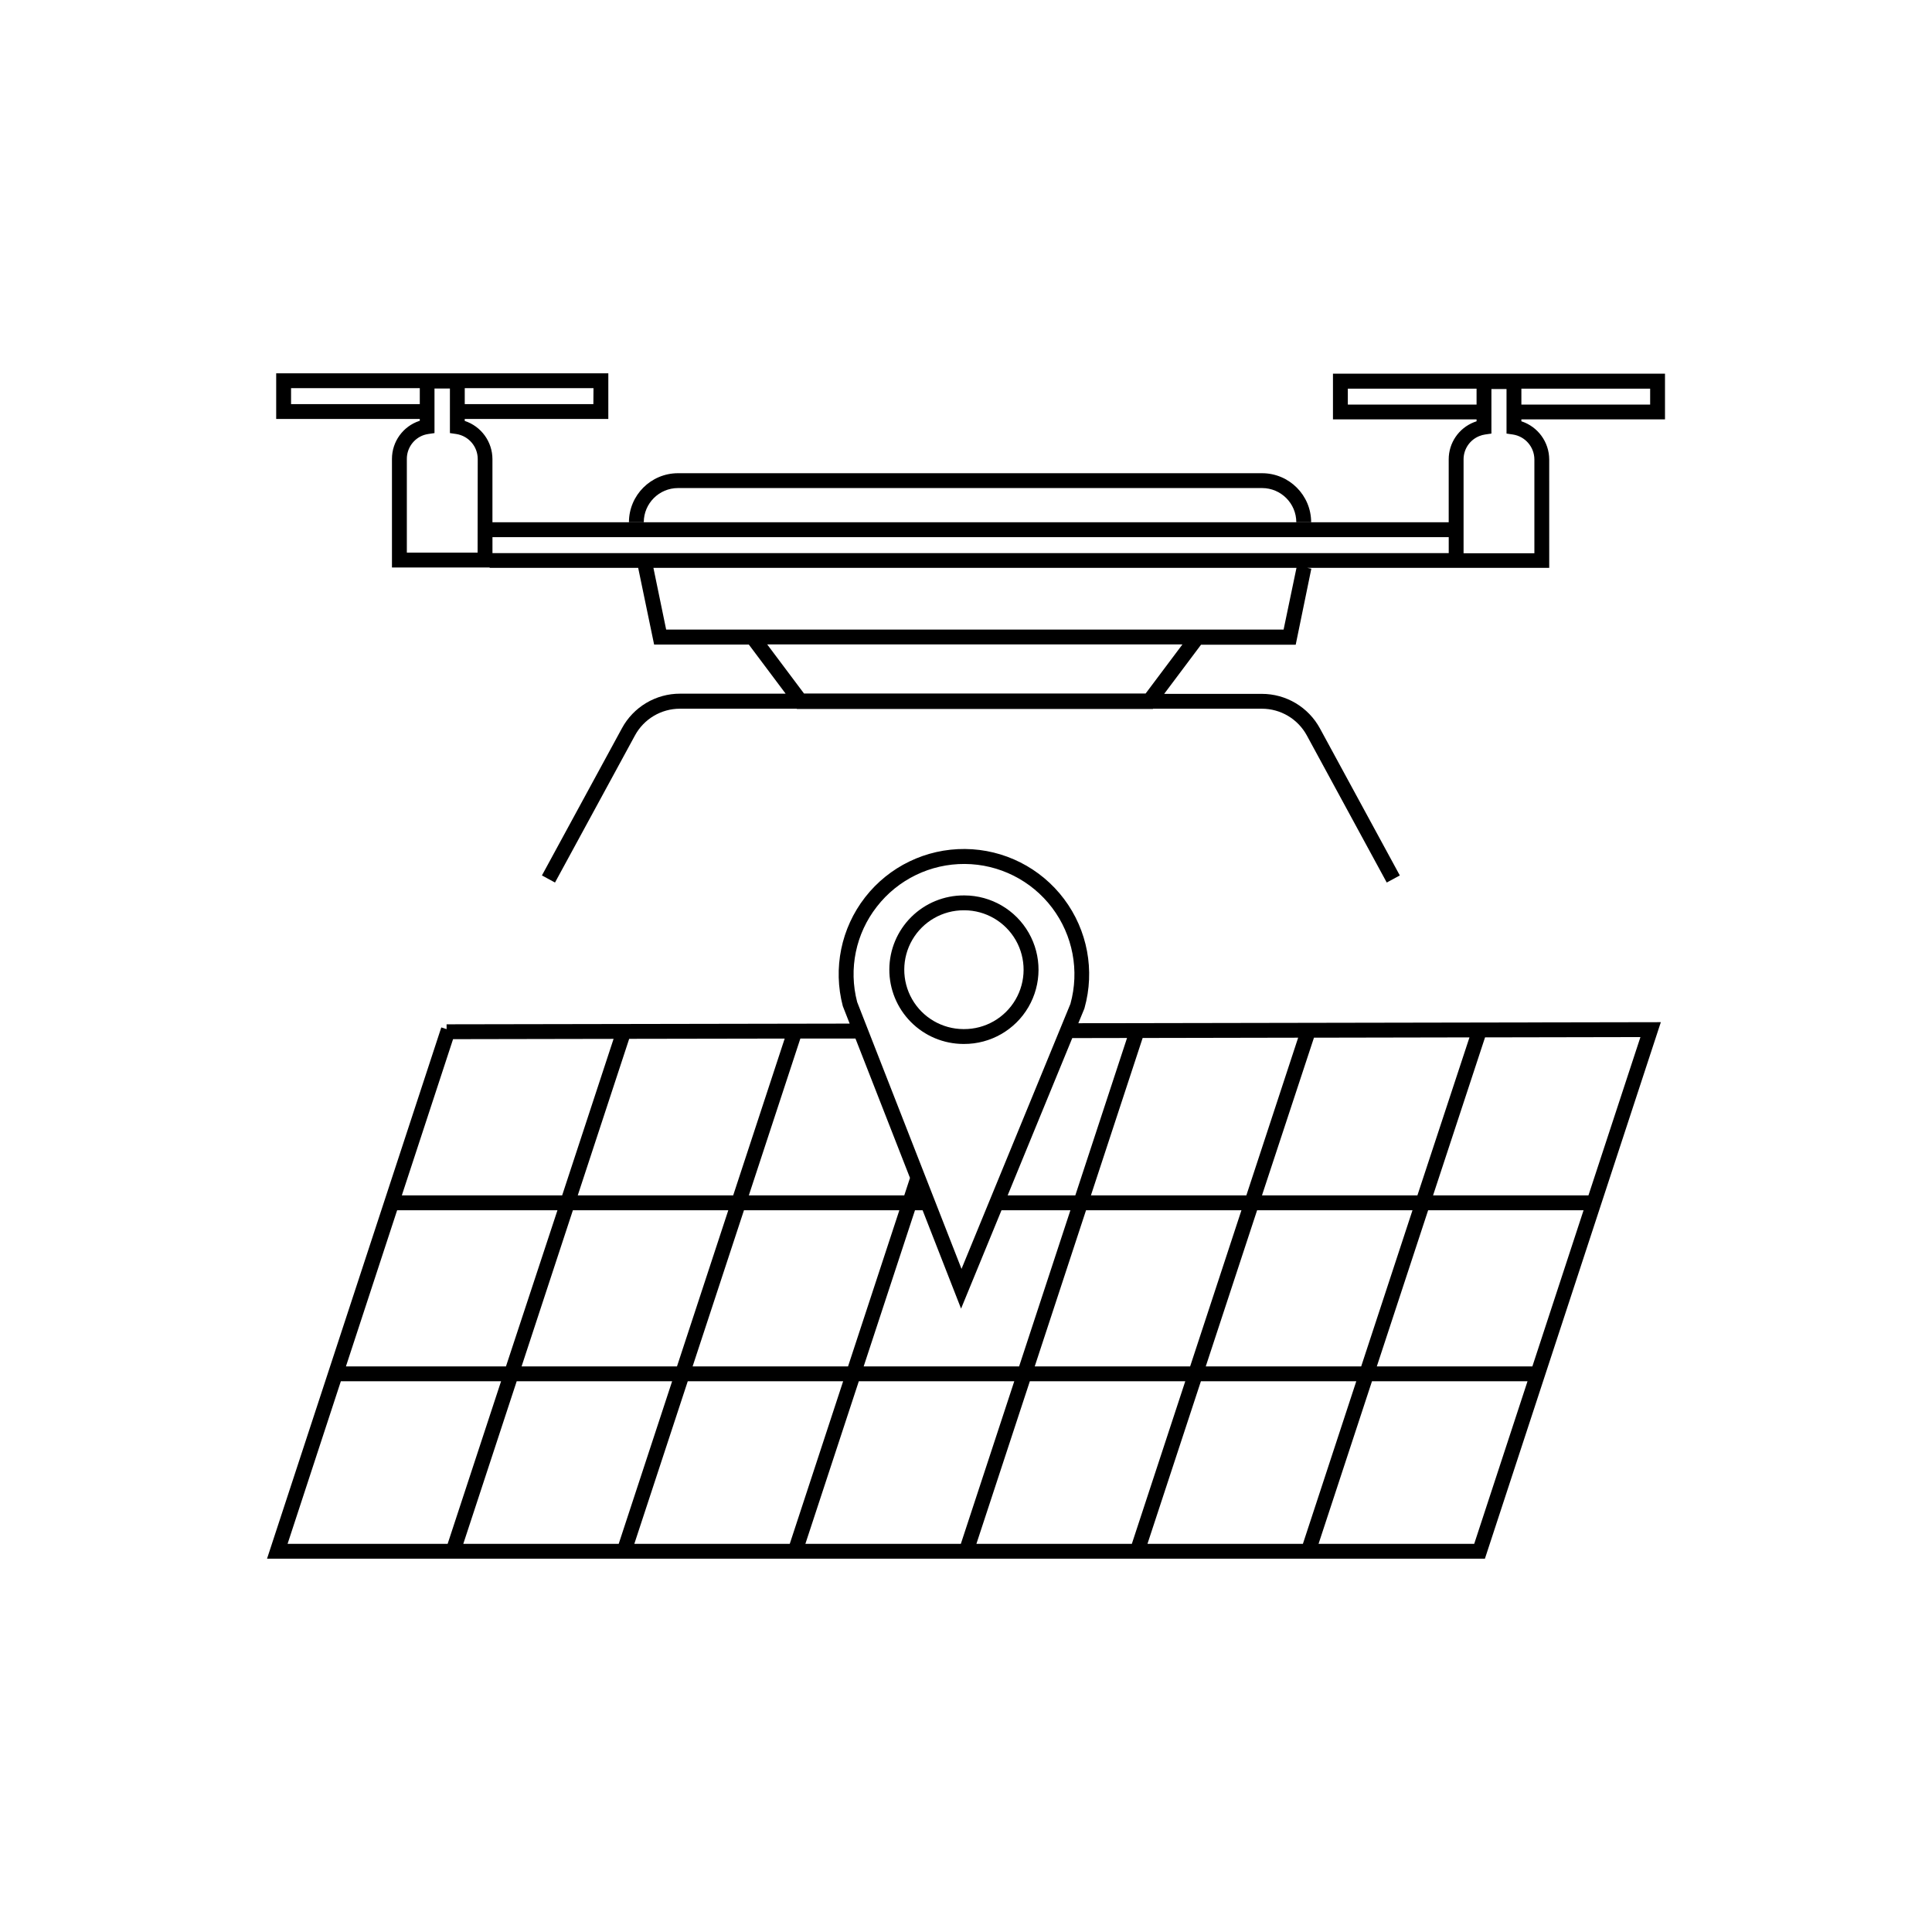 <?xml version="1.0" encoding="UTF-8"?>
<!-- Uploaded to: ICON Repo, www.svgrepo.com, Generator: ICON Repo Mixer Tools -->
<svg fill="#000000" width="800px" height="800px" version="1.1" viewBox="144 144 512 512" xmlns="http://www.w3.org/2000/svg">
 <g>
  <path d="m431.33 411.38 0.07-0.207c2.801-9.957 0.801-20.648-5.406-28.918-6.207-8.27-15.918-13.176-26.258-13.262-10.34-0.09-20.133 4.644-26.484 12.809-6.348 8.16-8.531 18.816-5.902 28.82l1.82 4.644-106.82 0.188 0.004 1.277-1.406-0.453-46.18 140.79h322.75l46.621-142.18-154.37 0.277zm-54.945-27.121c5.586-7.188 14.203-11.367 23.309-11.301 9.105 0.062 17.66 4.363 23.145 11.633 5.484 7.269 7.269 16.676 4.832 25.449l-28.859 70.227-27.652-70.711v0.004c-2.309-8.789-0.375-18.148 5.227-25.301zm-38.082 76.527h-41.191l13.629-41.484 41.211-0.07zm2.856 3.938h41.18l-13.598 41.387h-41.191zm-4.152 0-13.598 41.387h-41.184l13.598-41.387zm-58.922 41.387h-42.41l13.57-41.387h42.488zm2.844 3.938h41.191l-14.16 43.09-41.184-0.004zm45.332 0h41.18l-14.148 43.09-41.191-0.004zm45.332 0 41.199-0.004-14.16 43.09h-41.199zm45.324 0h41.191l-14.16 43.09-41.191-0.004zm45.332 0h41.18l-14.148 43.09-41.191-0.004zm1.289-3.938 13.609-41.387h41.18l-13.598 41.387zm58.934-41.387h41.191l-13.57 41.387h-41.223zm-2.844-3.938h-41.191l13.777-41.789 41.211-0.078zm-45.332 0h-41.191l13.707-41.711 41.211-0.078zm-1.301 3.938-13.598 41.387h-41.184l13.598-41.387zm-58.922 41.387h-41.191l13.598-41.387h2.016l10.195 26.074 10.715-26.074h18.262zm-28.918-49.949-1.516 4.625h-41.191l13.656-41.562h14.602zm-121.09-36.773 42.539-0.078-13.629 41.477h-42.488zm-29.738 90.656h42.461l-14.16 43.09h-42.418zm300.35 43.09h-41.25l14.16-43.09h41.219zm30.277-92.348h-41.18l13.777-41.871 41.18-0.078zm-122.28-41.711-13.707 41.711h-17.93l17.121-41.684z"/>
  <path d="m399.28 420.66h0.176c7.031 0.027 13.543-3.695 17.086-9.77 3.539-6.074 3.574-13.574 0.082-19.68-3.488-6.106-9.969-9.883-17-9.914h-0.176c-5.223-0.02-10.234 2.031-13.941 5.707-3.707 3.676-5.801 8.672-5.824 13.891-0.023 5.219 2.031 10.234 5.707 13.941 3.672 3.707 8.672 5.801 13.891 5.824zm0.168-35.426h0.137c5.625 0.023 10.809 3.047 13.602 7.926 2.793 4.883 2.769 10.887-0.062 15.746s-8.043 7.84-13.668 7.816h-0.137c-5.625-0.023-10.812-3.043-13.605-7.926-2.789-4.883-2.766-10.887 0.066-15.746 2.832-4.859 8.043-7.84 13.668-7.816z"/>
  <path d="m323.67 273.34h154.8c5.004 0.008 9.059 4.062 9.062 9.062h3.938c-0.012-7.172-5.824-12.984-13-12.996h-154.8c-7.172 0.012-12.988 5.824-12.996 12.996h3.938-0.004c0.008-5 4.062-9.055 9.062-9.062z"/>
  <path d="m497.25 243.03v12.102h38.055v0.512l-0.688 0.246h-0.004c-4.039 1.594-6.695 5.496-6.691 9.84v16.668h-253.42v-16.727c-0.008-4.606-2.969-8.688-7.344-10.125v-0.512h38.051l0.004-12.102h-88.02v12.102h38.051v0.512h-0.117c-4.336 1.441-7.258 5.5-7.254 10.066v28.781h25.891v0.09h39.359l4.223 20.328h25.094l9.762 13.02h-27.969c-3.164-0.008-6.269 0.844-8.984 2.461-2.719 1.621-4.945 3.945-6.445 6.731l-21.188 38.977 3.465 1.879 21.188-38.977c2.371-4.371 6.945-7.09 11.914-7.086h30.957l0.051 0.07h94.328l0.051-0.07h28.832-0.004c4.973-0.004 9.551 2.715 11.926 7.086l21.176 38.977 3.465-1.879-21.176-38.977c-1.508-2.769-3.731-5.078-6.438-6.688-2.711-1.609-5.805-2.457-8.953-2.453h-25.879l9.762-13.02h25.094l4.141-20.152-1.102-0.227h64.148l-0.004-28.734c-0.023-4.606-2.996-8.68-7.379-10.105v-0.512h38.062v-12.102zm-196 8.07-34.086-0.004v-4.231h34.117zm-80.117 0v-4.231h34.117v4.231zm49.438 39.359h-18.754v-24.809c-0.023-2.875 1.801-5.445 4.527-6.367 0.367-0.117 0.746-0.207 1.129-0.266l1.672-0.246v-11.809h4.086v11.809l1.684 0.246c3.262 0.5 5.676 3.301 5.688 6.606zm177.03 37.332h-90.527l-9.762-13.02h110.05zm36.566-16.953h-163.63l-3.375-16.355h170.42zm-209.66-20.254v-4.231h253.42v4.231zm226.68-39.359v-4.231h34.117v4.231zm49.438 14.555v24.848l-18.766-0.004v-24.875c-0.012-2.738 1.664-5.199 4.211-6.199 0.477-0.191 0.977-0.328 1.484-0.402l1.684-0.246v-11.809h4.004v11.809l1.684 0.246c3.266 0.5 5.684 3.301 5.699 6.602zm30.68-14.555h-34.125v-4.231h34.125z"/>
 </g>
</svg>